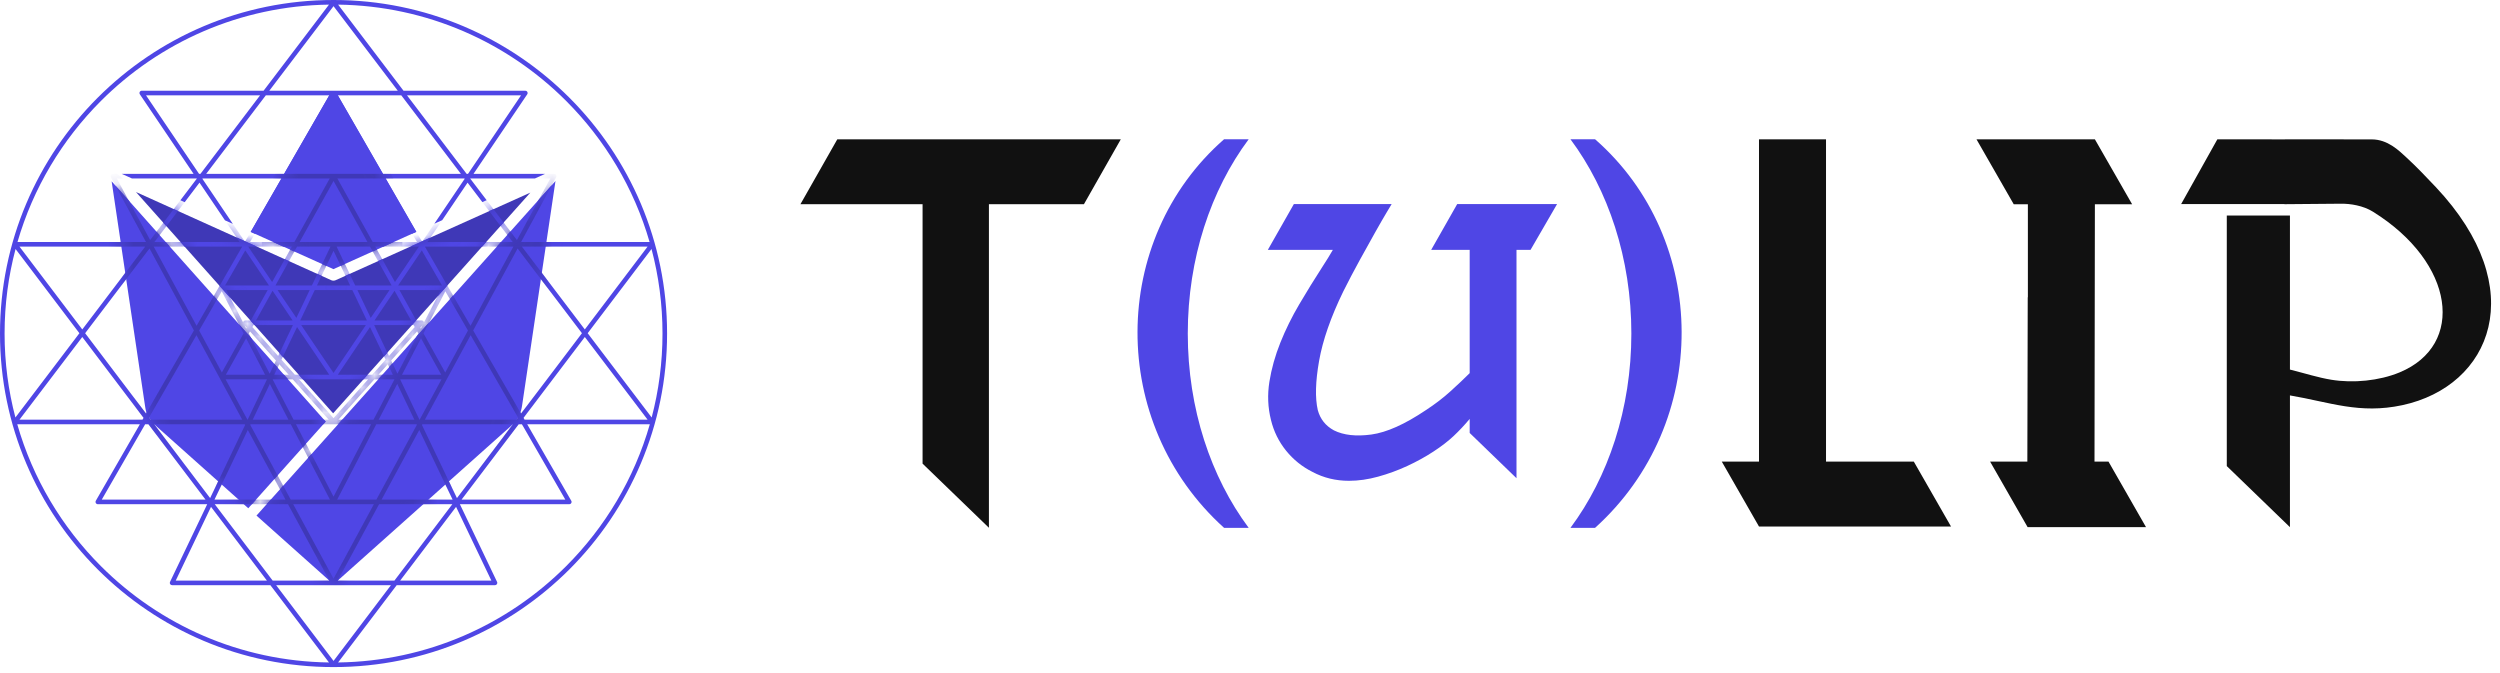 <svg width="197" height="53" viewBox="0 0 197 53" fill="none" xmlns="http://www.w3.org/2000/svg">
<g clip-path="url(#clip0_48643_41328)">
<path d="M26.283 0.486L21.221 7.15L31.345 7.15L26.283 0.486ZM26.283 0C33.541 0 40.112 2.942 44.868 7.698C49.624 12.455 52.566 19.026 52.566 26.283C52.566 33.541 49.624 40.112 44.868 44.868C40.112 49.624 33.541 52.566 26.283 52.566C19.025 52.566 12.454 49.624 7.698 44.868C2.942 40.112 0 33.541 0 26.283C0 19.026 2.942 12.455 7.698 7.698C12.454 2.942 19.025 0 26.283 0ZM44.613 7.954C40.001 3.342 33.658 0.46 26.643 0.364L31.797 7.15L41.398 7.15C41.497 7.15 41.577 7.231 41.577 7.331C41.577 7.373 41.563 7.411 41.539 7.442L37.312 13.7L42.959 13.699L42.154 14.062H37.068L37.057 14.077L38.347 15.775L38.01 15.926L36.845 14.392L34.846 17.35L34.226 17.629L36.616 14.09L36.594 14.062H30.389L32.81 18.266L32.48 18.415L29.973 14.062H26.585L29.37 19.072H31.021L30.218 19.433H29.57L29.7 19.666L29.37 19.814L29.158 19.433H26.525L27.179 20.8L26.85 20.948L26.283 19.763L25.713 20.955L25.384 20.807L26.041 19.433H23.408L23.192 19.821L22.863 19.672L22.996 19.433H22.331L21.528 19.072H23.197L25.982 14.062H22.593L20.083 18.421L19.752 18.273L22.177 14.062H15.972L15.95 14.09L18.348 17.641L17.727 17.361L15.721 14.392L14.552 15.932L14.215 15.78L15.509 14.077L15.499 14.062H10.396L9.592 13.7L15.254 13.7L11.021 7.432C10.965 7.35 10.986 7.238 11.067 7.181C11.098 7.16 11.133 7.15 11.168 7.15L20.77 7.15L25.924 0.364C18.908 0.46 12.566 3.342 7.954 7.954C4.903 11.005 2.609 14.813 1.378 19.072L11.506 19.072L9.098 14.626L10.146 15.802L11.833 18.917L12.334 18.258L12.577 18.531L12.167 19.072H13.059L13.381 19.433H12.112L15.491 25.672L16.838 23.332L16.845 23.321L17.098 23.605L15.693 26.045L17.483 29.351L19.195 26.27L18.809 25.526L19.784 26.62L21.25 29.445L21.617 28.678L21.877 28.97L21.61 29.528H22.374L22.696 29.889H21.481L22.068 31.02L23.132 33.069H25.529L25.666 33.223L25.481 33.43H23.32L24.114 34.959L23.857 35.247L22.913 33.43H19.743L19.719 33.48L21.877 37.463L21.621 37.75L19.526 33.883L16.901 39.37H20.173L19.849 39.732H16.923L21.485 45.75H25.953L22.694 39.732H21.013L21.337 39.37H22.498L22.06 38.56L22.316 38.274L22.909 39.37H25.998L24.285 36.071L24.542 35.783L26.283 39.136L29.246 33.43H26.644L26.967 33.069H29.434L31.085 29.889H29.808L30.131 29.528H30.956L30.668 28.927L30.929 28.636L31.316 29.445L32.856 26.479L33.827 25.392L33.371 26.27L35.083 29.351L36.874 26.045L35.451 23.575L35.704 23.291L37.075 25.672L40.454 19.433H39.152L39.475 19.072H40.399L39.975 18.513L40.219 18.239L40.734 18.917L42.457 15.735L43.5 14.567L41.061 19.072L51.188 19.072C49.957 14.813 47.663 11.005 44.613 7.954ZM1.226 19.621C0.662 21.747 0.361 23.98 0.361 26.283C0.361 28.57 0.658 30.787 1.214 32.898L6.257 26.258L1.226 19.621ZM1.36 33.43C2.586 37.715 4.887 41.546 7.954 44.613C12.566 49.225 18.908 52.107 25.923 52.202L21.306 46.112H13.561C13.535 46.111 13.508 46.105 13.483 46.093C13.393 46.05 13.355 45.943 13.398 45.853L16.328 39.732H7.707C7.676 39.731 7.645 39.724 7.617 39.707C7.53 39.657 7.501 39.547 7.55 39.461L11.023 33.43H1.36ZM26.643 52.202C33.658 52.107 40.001 49.225 44.613 44.613C47.679 41.546 49.98 37.715 51.207 33.43H41.543L45.008 39.446C45.029 39.475 45.041 39.512 45.041 39.551C45.041 39.651 44.96 39.732 44.86 39.732H36.239L39.161 45.838C39.177 45.865 39.186 45.897 39.186 45.931C39.186 46.031 39.105 46.112 39.005 46.112H31.26L26.643 52.202ZM51.352 32.898C51.908 30.787 52.205 28.57 52.205 26.283C52.205 23.98 51.904 21.747 51.34 19.621L46.309 26.258L51.352 32.898ZM19.731 25.253H19.761L21.092 22.858H17.83L18.155 23.484L17.302 22.527L19.084 19.433H14.546L14.224 19.072H18.883L18.638 18.71L19.26 18.991L19.303 19.053L19.323 19.019L20.24 19.433H19.559L21.444 22.224L21.729 21.712L22.443 20.428L22.772 20.577L21.706 22.496H24.576L25.011 21.587L25.339 21.736L24.975 22.496H27.591L27.224 21.73L27.553 21.582L27.991 22.496L30.861 22.496L29.793 20.575L30.123 20.426L31.122 22.224L33.007 19.433H32.331L33.245 19.021L33.264 19.053L33.303 18.996L33.923 18.717L33.684 19.072H38.311L37.989 19.433H33.483L35.248 22.5L34.47 23.37L34.736 22.858H31.474L32.799 25.241L32.464 25.615H29.483L30.523 27.788L30.263 28.079L29.158 25.771L26.621 29.528H28.968L28.645 29.889H23.861L23.539 29.528H25.945L23.408 25.771L22.285 28.119L22.024 27.827L23.083 25.615H20.054L19.731 25.253ZM20.173 25.253L23.058 25.253L21.475 22.91L20.173 25.253ZM23.656 25.253H28.91L27.764 22.858H24.802L23.656 25.253ZM29.509 25.253L32.393 25.253L31.091 22.91L29.509 25.253ZM28.832 25.615H23.735L26.283 29.388L28.832 25.615ZM20.947 7.511L16.247 13.7L22.386 13.7L25.95 7.511H20.947ZM26.617 7.511L30.181 13.7L36.319 13.7L31.619 7.511H26.617ZM21.196 22.496L19.328 19.732L17.736 22.496H21.196ZM14.024 16.626L13.114 17.825L12.87 17.551L13.585 16.61L13.688 16.474L14.024 16.626ZM38.886 16.484L39.684 17.535L39.44 17.809L38.549 16.636L38.886 16.484ZM33.238 19.731L31.371 22.496L34.83 22.496L33.238 19.731ZM21.872 22.858L23.353 25.05L24.403 22.858H21.872ZM29.213 25.05L30.694 22.858H28.164L29.213 25.05ZM36.88 13.7L41.06 7.511H32.071L36.771 13.7H36.88ZM20.495 7.511H11.506L15.686 13.7H15.795L20.495 7.511ZM22.726 33.069L21.263 30.253L19.916 33.069H22.726ZM20.887 29.528L19.395 26.654L17.797 29.528H20.887ZM33.172 26.654L31.68 29.528H34.769L33.172 26.654ZM31.303 30.253L29.841 33.069H32.65L31.303 30.253ZM29.653 33.43L26.569 39.37H29.657L32.847 33.48L32.824 33.43H29.653ZM19.314 33.491L19.282 33.43H12.147L13.872 35.706L16.558 39.25L19.314 33.491ZM19.086 33.069L15.481 26.413L11.745 32.9L11.873 33.069H19.086ZM15.279 26.04L11.781 19.58L6.709 26.257L11.508 32.588L15.279 26.04ZM22.802 13.7L29.764 13.7L26.283 7.655L22.802 13.7ZM40.785 19.58L37.287 26.04L41.058 32.588L45.857 26.257L40.785 19.58ZM37.086 26.412L33.481 33.069H40.694L40.822 32.9L37.086 26.412ZM33.285 33.43L33.252 33.491L36.008 39.25L40.42 33.43H33.285ZM33.04 33.883L30.069 39.37H35.666L33.04 33.883ZM29.872 39.732L26.613 45.75H31.081L35.643 39.732H29.872ZM21.759 46.112L26.283 52.08L30.807 46.112H21.759ZM17.775 29.889L19.497 33.069H19.516L19.759 32.56L21.038 29.889H17.775ZM23.105 39.732L26.283 45.6L29.461 39.732H23.105ZM33.07 33.069L34.792 29.889H31.529L33.05 33.069H33.07ZM6.483 26.556L1.536 33.069H11.231L11.313 32.928L6.483 26.556ZM41.254 32.928L41.335 33.069H51.03L46.084 26.556L41.254 32.928ZM21.032 45.75L16.628 39.94L13.848 45.75H21.032ZM16.196 39.37L11.694 33.43H11.439L8.019 39.37H16.196ZM23.609 19.072L28.957 19.072L26.283 14.261L23.609 19.072ZM40.873 33.43L36.371 39.37H44.547L41.127 33.43H40.873ZM35.938 39.94L31.534 45.75H38.719L35.938 39.94ZM46.083 25.96L51.03 19.433H41.126L46.083 25.96ZM11.441 19.433H1.536L6.484 25.96L11.441 19.433Z" fill="#4F46E5"/>
<path fill-rule="evenodd" clip-rule="evenodd" d="M8.797 14.288L11.423 31.947C11.534 32.727 11.623 32.743 12.146 33.431L19.564 40.051L25.666 33.223L8.797 14.288ZM32.8 18.271L26.492 7.29H26.072L19.761 18.276L26.274 21.208L32.8 18.271ZM20.211 40.629L25.953 45.753C26.177 45.939 26.367 45.962 26.617 45.748L40.415 33.435C40.842 33.044 41.063 32.504 41.142 31.947L43.772 14.264L20.211 40.629Z" fill="#4F46E5"/>
<mask id="mask0_48643_41328" style="mask-type:luminance" maskUnits="userSpaceOnUse" x="8" y="7" width="36" height="39">
<path d="M8.797 14.288L11.423 31.947C11.534 32.727 11.623 32.743 12.146 33.431L19.564 40.051L25.666 33.223L8.797 14.288ZM32.8 18.271L26.492 7.29H26.072L19.761 18.276L26.274 21.208L32.8 18.271ZM20.211 40.629L25.953 45.753C26.177 45.939 26.367 45.962 26.617 45.748L40.415 33.435C40.842 33.044 41.063 32.504 41.142 31.947L43.772 14.264L20.211 40.629Z" fill="white"/>
</mask>
<g mask="url(#mask0_48643_41328)">
<path d="M33.939 20.949L34.204 20.685L37.075 25.672L40.454 19.433H35.456L35.817 19.072H40.4L38.421 16.467L38.678 16.21L40.734 18.917L43.363 14.062H40.827L41.189 13.7H43.667C43.767 13.7 43.848 13.781 43.848 13.881C43.848 13.917 43.837 13.95 43.819 13.978L41.061 19.072H45.016L45.042 19.433H41.126L45.442 25.116L45.488 25.771L40.786 19.58L37.287 26.04L41.058 32.588L45.55 26.662L45.555 26.723L45.301 27.589L41.254 32.928L41.335 33.069H43.695L43.589 33.43H41.543L42.899 35.785L42.759 36.264L41.127 33.43H40.873L36.371 39.37H41.849L41.799 39.539L41.442 39.732H36.239L37.306 41.961L36.988 42.132L35.939 39.94L32.404 44.602L31.638 45.015L35.643 39.732H29.872L26.613 45.75H30.275L29.603 46.112H21.76L22.901 47.617L22.778 47.621L20.969 45.75H21.032L16.628 39.94L16.206 40.821L15.939 40.545L16.328 39.732H15.153L14.803 39.37H16.196L11.694 33.43H11.44L10.552 34.971L10.291 34.701L11.023 33.43H9.063L8.713 33.069H11.232L11.313 32.928L8.258 28.898L8.192 28.213L11.508 32.588L15.279 26.04L11.781 19.58L7.857 24.747L7.806 24.219L11.441 19.433H7.343L7.308 19.072H11.506L8.741 13.966C8.694 13.878 8.727 13.769 8.814 13.722C8.842 13.707 8.871 13.7 8.9 13.7H9.239L9.698 14.062H9.204L11.833 18.917L13.342 16.93L13.625 17.153L12.167 19.072H16.062L16.521 19.433H12.112L15.491 25.672L16.839 23.332L18.285 20.821L18.571 21.047L17.736 22.497L20.413 22.496L20.492 22.559L20.841 22.858H17.83L19.16 25.418C19.163 25.373 19.184 25.331 19.219 25.299C19.254 25.268 19.297 25.253 19.34 25.253H19.761L21.012 23.003L21.291 23.242L20.173 25.253L23.058 25.253L22.26 24.071L23.284 24.947L23.353 25.05L23.368 25.02L24.065 25.615H23.735L26.283 29.388L27.086 28.2L27.36 28.435L26.621 29.528H29.335L30.39 28.345L29.517 26.521L29.757 26.188L30.65 28.053L32.682 25.773L32.595 25.615H30.17L30.432 25.253H32.393L31.54 23.717L31.773 23.394L32.805 25.253H33.227C33.321 25.253 33.399 25.325 33.407 25.417L34.737 22.858H32.16L32.42 22.496H34.83L33.939 20.949ZM21.698 13.7L30.814 13.7L31.004 14.062H26.585L29.37 19.072H31.709V19.433H29.571L30.698 21.461V21.592H30.358L29.158 19.433H26.525L27.558 21.592H27.158L26.283 19.763L25.408 21.592H25.009L26.042 19.433H23.408L22.208 21.592H22.018V21.193L22.996 19.433H20.627V19.072H23.197L25.982 14.062H21.508L21.698 13.7ZM23.609 19.072L28.957 19.072L26.283 14.261L23.609 19.072ZM25.902 33.069L23.068 29.889H21.481L22.068 31.02L23.133 33.069H25.902ZM22.746 29.528L22.007 28.699L21.611 29.528H22.746ZM21.747 28.407L19.698 26.108L19.605 26.276L21.251 29.445L21.747 28.407ZM19.444 25.823L19.267 25.624L19.406 25.892L19.444 25.823ZM33.3 25.624L33.123 25.823L33.161 25.892L33.3 25.624ZM32.869 26.108L30.82 28.407L31.316 29.445L32.962 26.276L32.869 26.108ZM30.559 28.699L29.821 29.528H30.956L30.559 28.699ZM29.498 29.889L26.665 33.069H29.434L31.085 29.889H29.498ZM22.947 29.209L23.231 29.528H25.945L23.408 25.771L22.177 28.345L22.947 29.209ZM23.554 29.889L26.283 32.952L29.013 29.889H23.554ZM23.083 25.615H19.972L19.884 25.773L21.917 28.053L23.083 25.615ZM25.998 39.37L22.914 33.43H19.743L19.719 33.48L22.909 39.37H25.998ZM22.726 33.069L21.264 30.253L19.916 33.069H22.726ZM20.887 29.528L19.395 26.654L17.797 29.528H20.887ZM19.196 26.27L17.473 22.953L15.693 26.045L17.483 29.351L19.196 26.27ZM35.094 22.953L33.371 26.27L35.083 29.351L36.874 26.045L35.094 22.953ZM33.172 26.654L31.68 29.528H34.769L33.172 26.654ZM31.303 30.253L29.841 33.069H32.651L31.303 30.253ZM29.653 33.43L26.569 39.37H29.658L32.847 33.48L32.824 33.43H29.653ZM23.32 33.43L26.283 39.136L29.246 33.43H23.32ZM25.953 45.75L22.694 39.732H16.924L21.485 45.75H25.953ZM22.498 39.37L19.527 33.883L16.901 39.37H22.498ZM19.314 33.491L19.282 33.43H12.147L13.872 35.707L16.558 39.25L19.314 33.491ZM19.086 33.069L15.481 26.412L11.745 32.9L11.873 33.069H19.086ZM37.086 26.412L33.481 33.069H40.694L40.822 32.9L37.086 26.412ZM33.285 33.43L33.252 33.491L36.008 39.25L40.42 33.43H33.285ZM33.04 33.883L30.069 39.37H35.666L33.04 33.883ZM17.775 29.889L19.497 33.069H19.516L19.759 32.561L21.038 29.889H17.775ZM23.105 39.732L26.283 45.6L29.461 39.732H23.105ZM33.07 33.069L34.792 29.889H31.529L33.05 33.069H33.07Z" fill="#3F38B7"/>
</g>
<path fill-rule="evenodd" clip-rule="evenodd" d="M26.25 32.57L41.792 15.177L26.448 22.08C26.341 22.126 26.216 22.13 26.101 22.08L10.714 15.131L26.25 32.57Z" fill="#3F38B7"/>
<mask id="mask1_48643_41328" style="mask-type:luminance" maskUnits="userSpaceOnUse" x="10" y="15" width="32" height="18">
<path d="M26.25 32.57L41.792 15.177L26.448 22.08C26.341 22.126 26.216 22.13 26.101 22.08L10.714 15.131L26.25 32.57Z" fill="white"/>
</mask>
<g mask="url(#mask1_48643_41328)">
<path d="M26.283 0.486L21.221 7.15L31.345 7.15L26.283 0.486ZM26.283 0C33.541 0 40.112 2.942 44.868 7.698C49.624 12.455 52.566 19.026 52.566 26.283C52.566 33.541 49.624 40.112 44.868 44.868C40.112 49.624 33.541 52.566 26.283 52.566C19.025 52.566 12.454 49.624 7.698 44.868C2.942 40.112 0 33.541 0 26.283C0 19.026 2.942 12.455 7.698 7.698C12.454 2.942 19.025 0 26.283 0ZM44.613 7.954C40.001 3.342 33.658 0.46 26.643 0.364L31.797 7.15L41.398 7.15C41.497 7.15 41.577 7.231 41.577 7.331C41.577 7.373 41.563 7.411 41.539 7.442L37.312 13.7L43.667 13.699C43.767 13.699 43.848 13.781 43.848 13.881C43.848 13.916 43.837 13.95 43.819 13.978L41.061 19.072L51.188 19.072C49.957 14.813 47.663 11.005 44.613 7.954ZM25.924 0.364C18.908 0.46 12.566 3.342 7.954 7.954C4.903 11.005 2.609 14.813 1.378 19.072L11.506 19.072L8.741 13.966C8.693 13.878 8.726 13.769 8.814 13.722C8.841 13.707 8.871 13.7 8.9 13.7L15.254 13.7L11.021 7.432C10.965 7.35 10.986 7.238 11.067 7.181C11.098 7.16 11.133 7.15 11.168 7.15L20.77 7.15L25.924 0.364ZM1.226 19.621C0.662 21.747 0.361 23.98 0.361 26.283C0.361 28.57 0.658 30.787 1.214 32.898L6.257 26.258L1.226 19.621ZM1.36 33.43C2.586 37.715 4.887 41.546 7.954 44.613C12.566 49.225 18.908 52.107 25.923 52.202L21.306 46.112H13.561C13.535 46.111 13.508 46.105 13.483 46.093C13.393 46.05 13.355 45.943 13.398 45.853L16.328 39.732H7.707C7.676 39.731 7.645 39.724 7.617 39.707C7.53 39.657 7.501 39.547 7.55 39.461L11.023 33.43H1.36ZM26.643 52.202C33.658 52.107 40.001 49.225 44.613 44.613C47.679 41.546 49.98 37.715 51.207 33.43H41.543L45.008 39.446C45.029 39.475 45.041 39.512 45.041 39.551C45.041 39.651 44.96 39.732 44.86 39.732H36.239L39.161 45.838C39.177 45.865 39.186 45.897 39.186 45.931C39.186 46.031 39.105 46.112 39.005 46.112H31.26L26.643 52.202ZM51.352 32.898C51.908 30.787 52.205 28.57 52.205 26.283C52.205 23.98 51.904 21.747 51.34 19.621L46.309 26.258L51.352 32.898ZM25.902 33.069L23.068 29.889H21.481L22.068 31.02L23.132 33.069H25.902ZM22.746 29.528L22.007 28.699L21.61 29.528H22.746ZM21.747 28.407L19.698 26.108L19.605 26.276L21.25 29.445L21.747 28.407ZM19.444 25.823L19.267 25.624L19.406 25.892L19.444 25.823ZM19.159 25.418C19.163 25.373 19.183 25.331 19.219 25.299C19.254 25.268 19.297 25.253 19.34 25.253H19.761L21.092 22.858H17.83L19.159 25.418ZM20.173 25.253L23.058 25.253L21.475 22.91L20.173 25.253ZM23.656 25.253H28.91L27.764 22.858H24.802L23.656 25.253ZM29.509 25.253L32.393 25.253L31.091 22.91L29.509 25.253ZM32.805 25.253H33.227C33.321 25.253 33.399 25.325 33.407 25.417L34.736 22.858H31.474L32.805 25.253ZM33.3 25.624L33.122 25.823L33.161 25.892L33.3 25.624ZM32.868 26.108L30.819 28.407L31.316 29.445L32.962 26.275L32.868 26.108ZM30.559 28.699L29.82 29.528H30.956L30.559 28.699ZM29.498 29.889L26.664 33.069H29.434L31.085 29.889H29.498ZM22.947 29.209L23.231 29.528H25.945L23.408 25.771L22.177 28.344L22.947 29.209ZM23.553 29.889L26.283 32.952L29.013 29.889H23.553ZM29.335 29.528L30.39 28.345L29.158 25.771L26.621 29.528H29.335ZM30.65 28.053L32.682 25.773L32.595 25.615H29.483L30.65 28.053ZM28.832 25.615H23.735L26.283 29.388L28.832 25.615ZM23.083 25.615H19.972L19.884 25.773L21.917 28.053L23.083 25.615ZM20.947 7.511L16.247 13.7L22.386 13.7L25.95 7.511H20.947ZM26.617 7.511L30.181 13.7L36.319 13.7L31.619 7.511H26.617ZM21.196 22.496L19.328 19.732L17.736 22.496H21.196ZM18.883 19.072L15.721 14.392L12.167 19.072H18.883ZM15.509 14.077L15.499 14.062H9.203L11.833 18.917L13.585 16.61L15.509 14.077ZM37.068 14.062L37.057 14.077L40.734 18.917L43.363 14.062H37.068ZM36.845 14.392L33.684 19.072H40.399L36.845 14.392ZM33.238 19.731L31.371 22.496L34.83 22.496L33.238 19.731ZM18.873 18.418L19.303 19.053L22.177 14.062H15.972L15.95 14.09L18.873 18.418ZM19.559 19.433L21.444 22.224L21.729 21.712L22.996 19.433H19.559ZM21.872 22.858L23.353 25.05L24.403 22.858H21.872ZM29.213 25.05L30.694 22.858H28.164L29.213 25.05ZM31.122 22.224L33.007 19.433H29.57L31.122 22.224ZM33.264 19.053L36.616 14.09L36.594 14.062H30.389L33.264 19.053ZM36.88 13.7L41.06 7.511H32.071L36.771 13.7H36.88ZM20.495 7.511H11.506L15.686 13.7H15.795L20.495 7.511ZM25.998 39.37L22.913 33.43H19.743L19.719 33.48L22.909 39.37H25.998ZM22.726 33.069L21.263 30.253L19.916 33.069H22.726ZM20.887 29.528L19.395 26.654L17.797 29.528H20.887ZM19.195 26.27L17.473 22.953L15.693 26.045L17.483 29.351L19.195 26.27ZM21.706 22.496H24.576L26.041 19.433H23.408L21.706 22.496ZM24.975 22.496H27.591L26.283 19.763L24.975 22.496ZM27.991 22.496L30.861 22.496L29.158 19.433H26.525L27.991 22.496ZM35.093 22.953L33.371 26.27L35.083 29.351L36.874 26.045L35.093 22.953ZM33.172 26.654L31.68 29.528H34.769L33.172 26.654ZM31.303 30.253L29.841 33.069H32.65L31.303 30.253ZM29.653 33.43L26.569 39.37H29.657L32.847 33.48L32.824 33.43H29.653ZM23.32 33.43L26.283 39.136L29.246 33.43H23.32ZM25.953 45.75L22.694 39.732H16.923L21.485 45.75H25.953ZM22.498 39.37L19.526 33.883L16.901 39.37H22.498ZM19.314 33.491L19.282 33.43H12.147L13.872 35.706L16.558 39.25L19.314 33.491ZM19.086 33.069L15.481 26.413L11.745 32.9L11.873 33.069H19.086ZM15.279 26.04L11.781 19.58L6.709 26.257L11.508 32.588L15.279 26.04ZM22.802 13.7L29.764 13.7L26.283 7.655L22.802 13.7ZM40.785 19.58L37.287 26.04L41.058 32.588L45.857 26.257L40.785 19.58ZM37.086 26.412L33.481 33.069H40.694L40.822 32.9L37.086 26.412ZM33.285 33.43L33.252 33.491L36.008 39.25L40.42 33.43H33.285ZM33.04 33.883L30.069 39.37H35.666L33.04 33.883ZM29.872 39.732L26.613 45.75H31.081L35.643 39.732H29.872ZM21.759 46.112L26.283 52.08L30.807 46.112H21.759ZM17.775 29.889L19.497 33.069H19.516L19.759 32.56L21.038 29.889H17.775ZM23.105 39.732L26.283 45.6L29.461 39.732H23.105ZM33.07 33.069L34.792 29.889H31.529L33.05 33.069H33.07ZM37.075 25.672L40.454 19.433H33.483L37.075 25.672ZM29.973 14.062H26.585L29.37 19.072H32.858L29.973 14.062ZM25.982 14.062H22.593L19.708 19.072H23.197L25.982 14.062ZM12.112 19.433L15.491 25.672L16.838 23.332L19.084 19.433H12.112ZM6.483 26.556L1.536 33.069H11.231L11.313 32.928L6.483 26.556ZM41.254 32.928L41.335 33.069H51.03L46.084 26.556L41.254 32.928ZM21.032 45.75L16.628 39.94L13.848 45.75H21.032ZM16.196 39.37L11.694 33.43H11.439L8.019 39.37H16.196ZM23.609 19.072L28.957 19.072L26.283 14.261L23.609 19.072ZM40.873 33.43L36.371 39.37H44.547L41.127 33.43H40.873ZM35.938 39.94L31.534 45.75H38.719L35.938 39.94ZM46.083 25.96L51.03 19.433H41.126L46.083 25.96ZM11.441 19.433H1.536L6.484 25.96L11.441 19.433Z" fill="#4F46E5"/>
</g>
<path d="M88.319 10.978L85.415 16.09H77.927V41.588L72.699 36.535V16.09H63.075L65.979 10.978H77.927H88.319ZM191.934 14.735C199.508 22.767 196.306 30.427 189.296 31.929C185.932 32.65 183.596 31.692 180.447 31.158V41.539L175.471 36.728V16.986H180.447V29.122C181.699 29.436 182.669 29.755 183.713 29.925C185.43 30.206 187.47 30.013 189.082 29.347C194.287 27.198 193.453 20.701 186.988 16.682C186.209 16.197 185.208 16.045 184.474 16.052L180.013 16.09V16.079H171.875L174.728 10.978L180.053 10.983V10.978L186.892 10.984C188.152 10.985 189.032 11.862 189.598 12.382C190.411 13.129 191.176 13.932 191.934 14.735ZM155.748 10.978L158.682 16.095H159.797V23.419L159.785 23.431L159.755 36.376H156.821L159.777 41.539H159.789H165.057H169.106L166.15 36.376H165.047L165.077 16.095H168.011L165.077 10.978H159.797H155.748ZM153.741 41.491L150.808 36.374H143.89V10.978H138.609V36.374H135.676L138.609 41.491H143.89H153.741Z" fill="#111111"/>
<path d="M96.458 41.595H98.397C95.422 37.603 93.597 32.215 93.597 26.283C93.597 20.352 95.422 14.963 98.397 10.972H96.458C87.428 18.876 87.296 33.331 96.458 41.595ZM125.69 41.595H123.752C126.726 37.603 128.551 32.215 128.551 26.283C128.551 20.352 126.726 14.963 123.752 10.972H125.69C134.72 18.876 134.853 33.331 125.69 41.595ZM120.607 19.688H119.5V37.683L115.811 34.117V33.01C115.401 33.502 114.977 33.953 114.54 34.363C114.103 34.773 113.57 35.183 112.941 35.592C112.313 36.002 111.63 36.378 110.892 36.72C110.154 37.061 109.389 37.342 108.596 37.56C107.804 37.779 107.038 37.888 106.301 37.888C105.263 37.888 104.306 37.656 103.431 37.191C102.612 36.781 101.915 36.221 101.341 35.511C100.767 34.8 100.371 33.994 100.152 33.092C99.906 32.108 99.865 31.104 100.029 30.079C100.193 29.054 100.48 28.03 100.89 27.005C101.3 25.98 101.798 24.969 102.386 23.972C102.974 22.974 103.568 22.011 104.169 21.082C104.525 20.535 104.811 20.071 105.03 19.688H99.906L101.956 16.081H109.006H109.662C109.662 16.081 109.539 16.286 109.293 16.696C109.047 17.106 108.74 17.639 108.371 18.294C108.002 18.95 107.592 19.688 107.141 20.508C106.69 21.328 106.26 22.148 105.85 22.967C104.866 24.989 104.231 26.814 103.944 28.44C103.657 30.066 103.623 31.357 103.841 32.313C104.033 33.024 104.456 33.556 105.112 33.912C105.877 34.294 106.861 34.404 108.063 34.24C109.266 34.076 110.7 33.434 112.367 32.313C113.078 31.849 113.72 31.357 114.294 30.837C114.868 30.318 115.373 29.84 115.811 29.403V19.688H112.778L114.827 16.081H122.697L120.607 19.688Z" fill="#4F46E5"/>
</g>
<defs>
<clipPath id="clip0_48643_41328">
<rect width="196.296" height="53" fill="white"/>
</clipPath>
</defs>
</svg>
